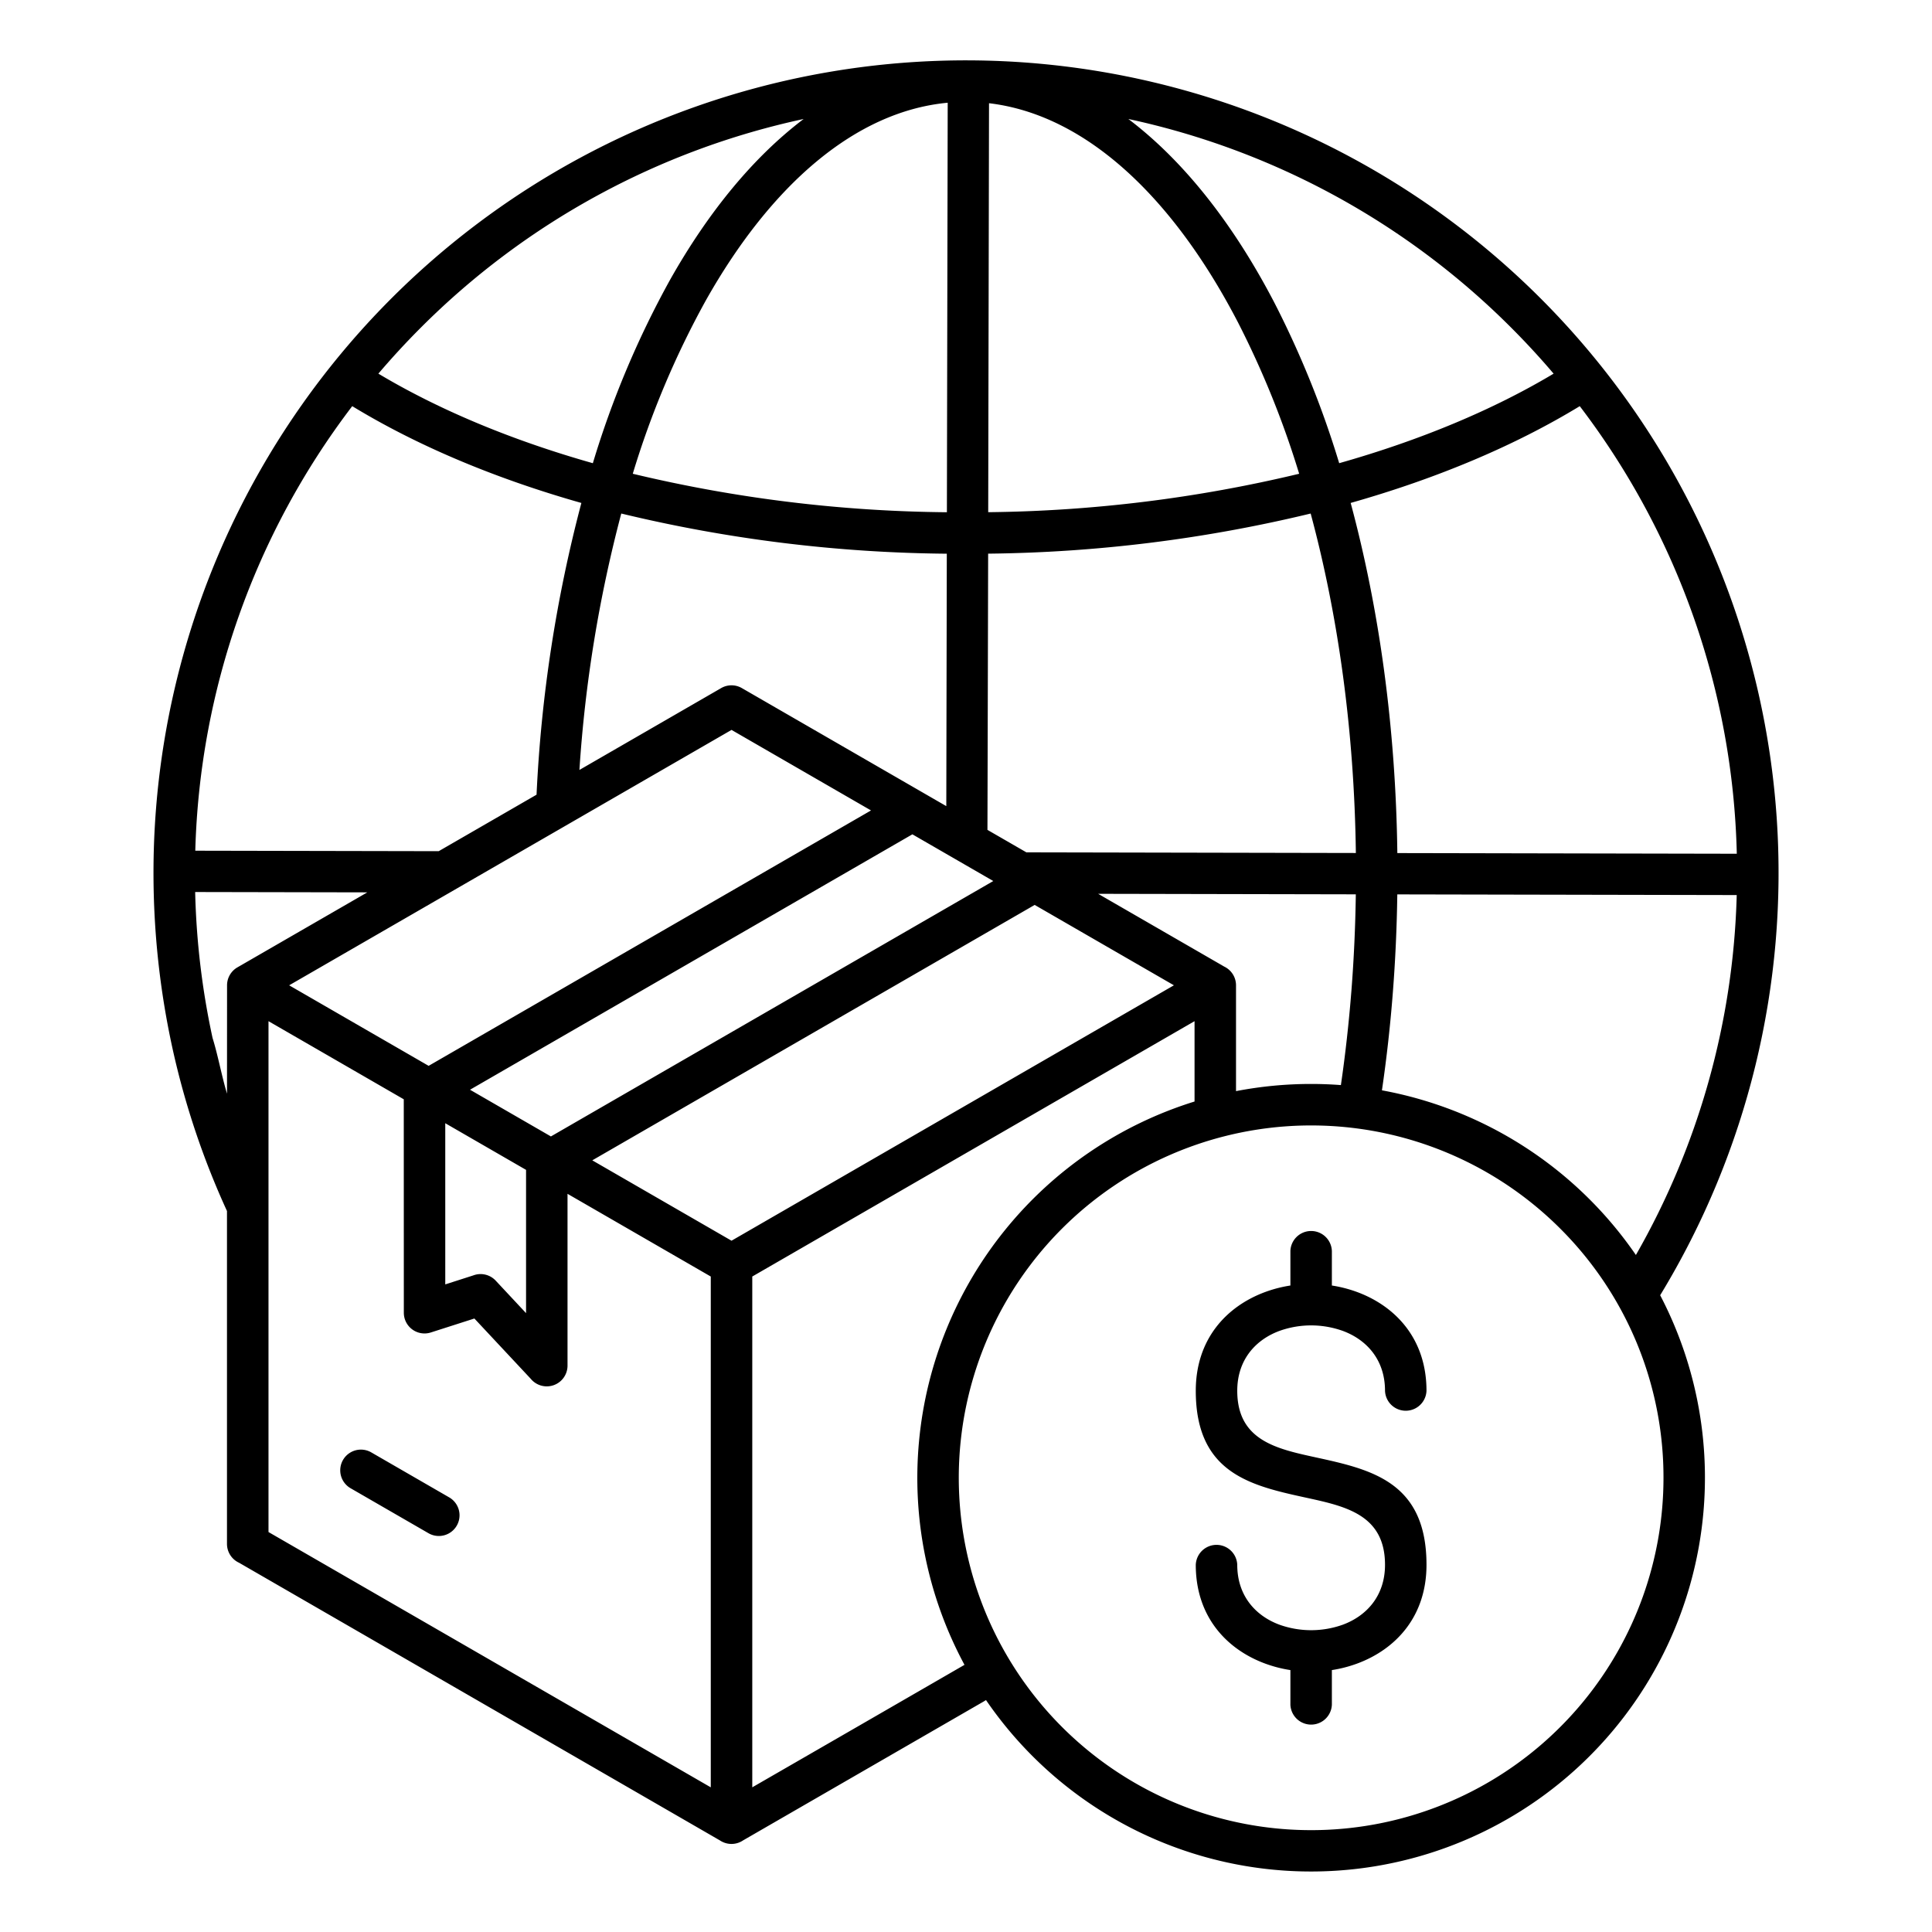 <svg xmlns="http://www.w3.org/2000/svg" id="Layer_1" viewBox="0 0 512 512" data-name="Layer 1"><path d="m352.96 442.589v9.159a5.5 5.5 0 0 1 -10.992 0v-9.158a34.6 34.6 0 0 1 -6.65-1.711c-10.343-3.814-18.425-12.541-18.425-26.184a5.5 5.5 0 0 1 10.992 0c0 8.263 4.918 13.557 11.212 15.878a24.946 24.946 0 0 0 16.734 0c6.294-2.321 11.212-7.614 11.212-15.878 0-13.231-10.4-15.5-20.781-17.765-14.693-3.206-29.369-6.409-29.369-28.36 0-13.644 8.082-22.371 18.425-26.184a34.454 34.454 0 0 1 6.65-1.711v-9.158a5.5 5.5 0 0 1 10.992 0v9.158a34.454 34.454 0 0 1 6.65 1.711c10.343 3.813 18.425 12.54 18.425 26.184a5.5 5.5 0 0 1 -10.992 0c0-8.264-4.918-13.559-11.212-15.878a24.93 24.93 0 0 0 -16.734 0c-6.294 2.321-11.212 7.614-11.212 15.878 0 13.11 10.343 15.366 20.695 17.625 14.719 3.212 29.455 6.428 29.455 28.5 0 13.643-8.082 22.37-18.425 26.184a34.525 34.525 0 0 1 -6.65 1.71zm65.693-334.953c-17.028 10.371-37.6 19.094-60.712 25.649 7.53 27.926 11.948 59.424 12.369 92.789l89.959.178a203.366 203.366 0 0 0 -41.616-118.616zm-71.312 28.458c7.278 27 11.557 57.534 11.976 89.959l-87.317-.173-10.316-5.955q.1-36.6.184-73.2a380.973 380.973 0 0 0 85.475-10.634zm-96.424 10.644a381.305 381.305 0 0 1 -86.273-10.648 355.04 355.04 0 0 0 -11.091 67.952l37.5-21.654a5.479 5.479 0 0 1 5.552-.032l54.174 31.277.133-66.9zm-96.846-13.449a369.757 369.757 0 0 0 -11.88 77.313l-25.93 14.971-64.508-.127a203.369 203.369 0 0 1 41.593-117.81c17.033 10.373 37.607 19.1 60.725 25.653zm-53.795-34.267c15.962 9.542 35.2 17.607 56.835 23.732a247.588 247.588 0 0 1 20.451-48.578c10.187-18.065 22.163-32.611 35.413-42.641a203.939 203.939 0 0 0 -101.461 55.3q-5.86 5.861-11.238 12.183zm67.416 26.525a236.084 236.084 0 0 1 19.4-46c17.262-30.611 39.65-50.04 64.059-52.323l-.214 108.526a370.681 370.681 0 0 1 -83.247-10.2zm94.2 10.188a370.189 370.189 0 0 0 82.4-10.184 244.011 244.011 0 0 0 -16.2-40.086c-17.362-33.471-40.536-55.108-65.992-58.11l-.214 108.38zm93.008-12.985a255.184 255.184 0 0 0 -17.06-42.309c-10.884-20.982-24.063-37.741-38.818-48.908a203.941 203.941 0 0 1 101.463 55.306q5.861 5.861 11.238 12.183c-15.959 9.541-35.193 17.6-56.822 23.728zm15.4 114.274q-.185 13.293-1.2 26.246-1.018 13.028-2.871 25.677a104.566 104.566 0 0 1 67.3 43.641 202.678 202.678 0 0 0 26.72-95.388l-89.944-.178zm-14.947 50.535q1.774-12.173 2.794-25.1.974-12.45 1.16-25.452l-68.285-.136 33.436 19.3a5.5 5.5 0 0 1 3.1 4.947v28.042a104.941 104.941 0 0 1 19.9-1.9q3.984 0 7.894.3zm-258-51.074-45.632-.09a204.443 204.443 0 0 0 4.606 38.661c1.439 4.622 2.387 9.942 3.831 14.782l.013-28.72a5.482 5.482 0 0 1 2.823-4.8l34.359-19.838zm-37.2 84.477v88.188a5.5 5.5 0 0 0 3.213 5q63.719 36.786 127.407 73.571a5.5 5.5 0 0 0 6.156 0l63.782-36.821c.1-.056.189-.114.281-.175l.314-.182a104.383 104.383 0 0 0 178.657-107.291 215.331 215.331 0 1 0 -399.288-111.928 217.5 217.5 0 0 0 5.046 46.548 213.712 213.712 0 0 0 14.445 43.09zm32.747 73.43a5.483 5.483 0 1 1 5.5-9.489l20.647 11.921a5.483 5.483 0 0 1 -5.5 9.49zm181.3-154.578 36.9 21.3-117.237 67.686-36.9-21.3zm-123.8 76.559 37.964 21.919v135.37q-58.612-33.84-117.208-67.657v-135.383l35.847 20.7.016 56.58a5.484 5.484 0 0 0 7.154 5.217l11.546-3.7 14.927 15.967a5.5 5.5 0 0 0 9.754-3.486zm-36.81-33.915-36.961-21.341 117.234-67.685 36.964 21.342-117.234 67.684zm128.2-61.353-117.23 67.685 21.44 12.377 117.234-67.685-21.438-12.377zm-123.79 76.56 21.411 12.362v37.966l-8.037-8.6a5.485 5.485 0 0 0 -5.925-1.405l-7.449 2.392zm198.568-27.043v21.292a104.438 104.438 0 0 0 -60.968 149.286q-28.11 16.245-56.24 32.458v-135.366zm96.925 54.983a93.377 93.377 0 1 0 27.349 66.026 93.088 93.088 0 0 0 -27.35-66.026z" fill-rule="evenodd"></path></svg>